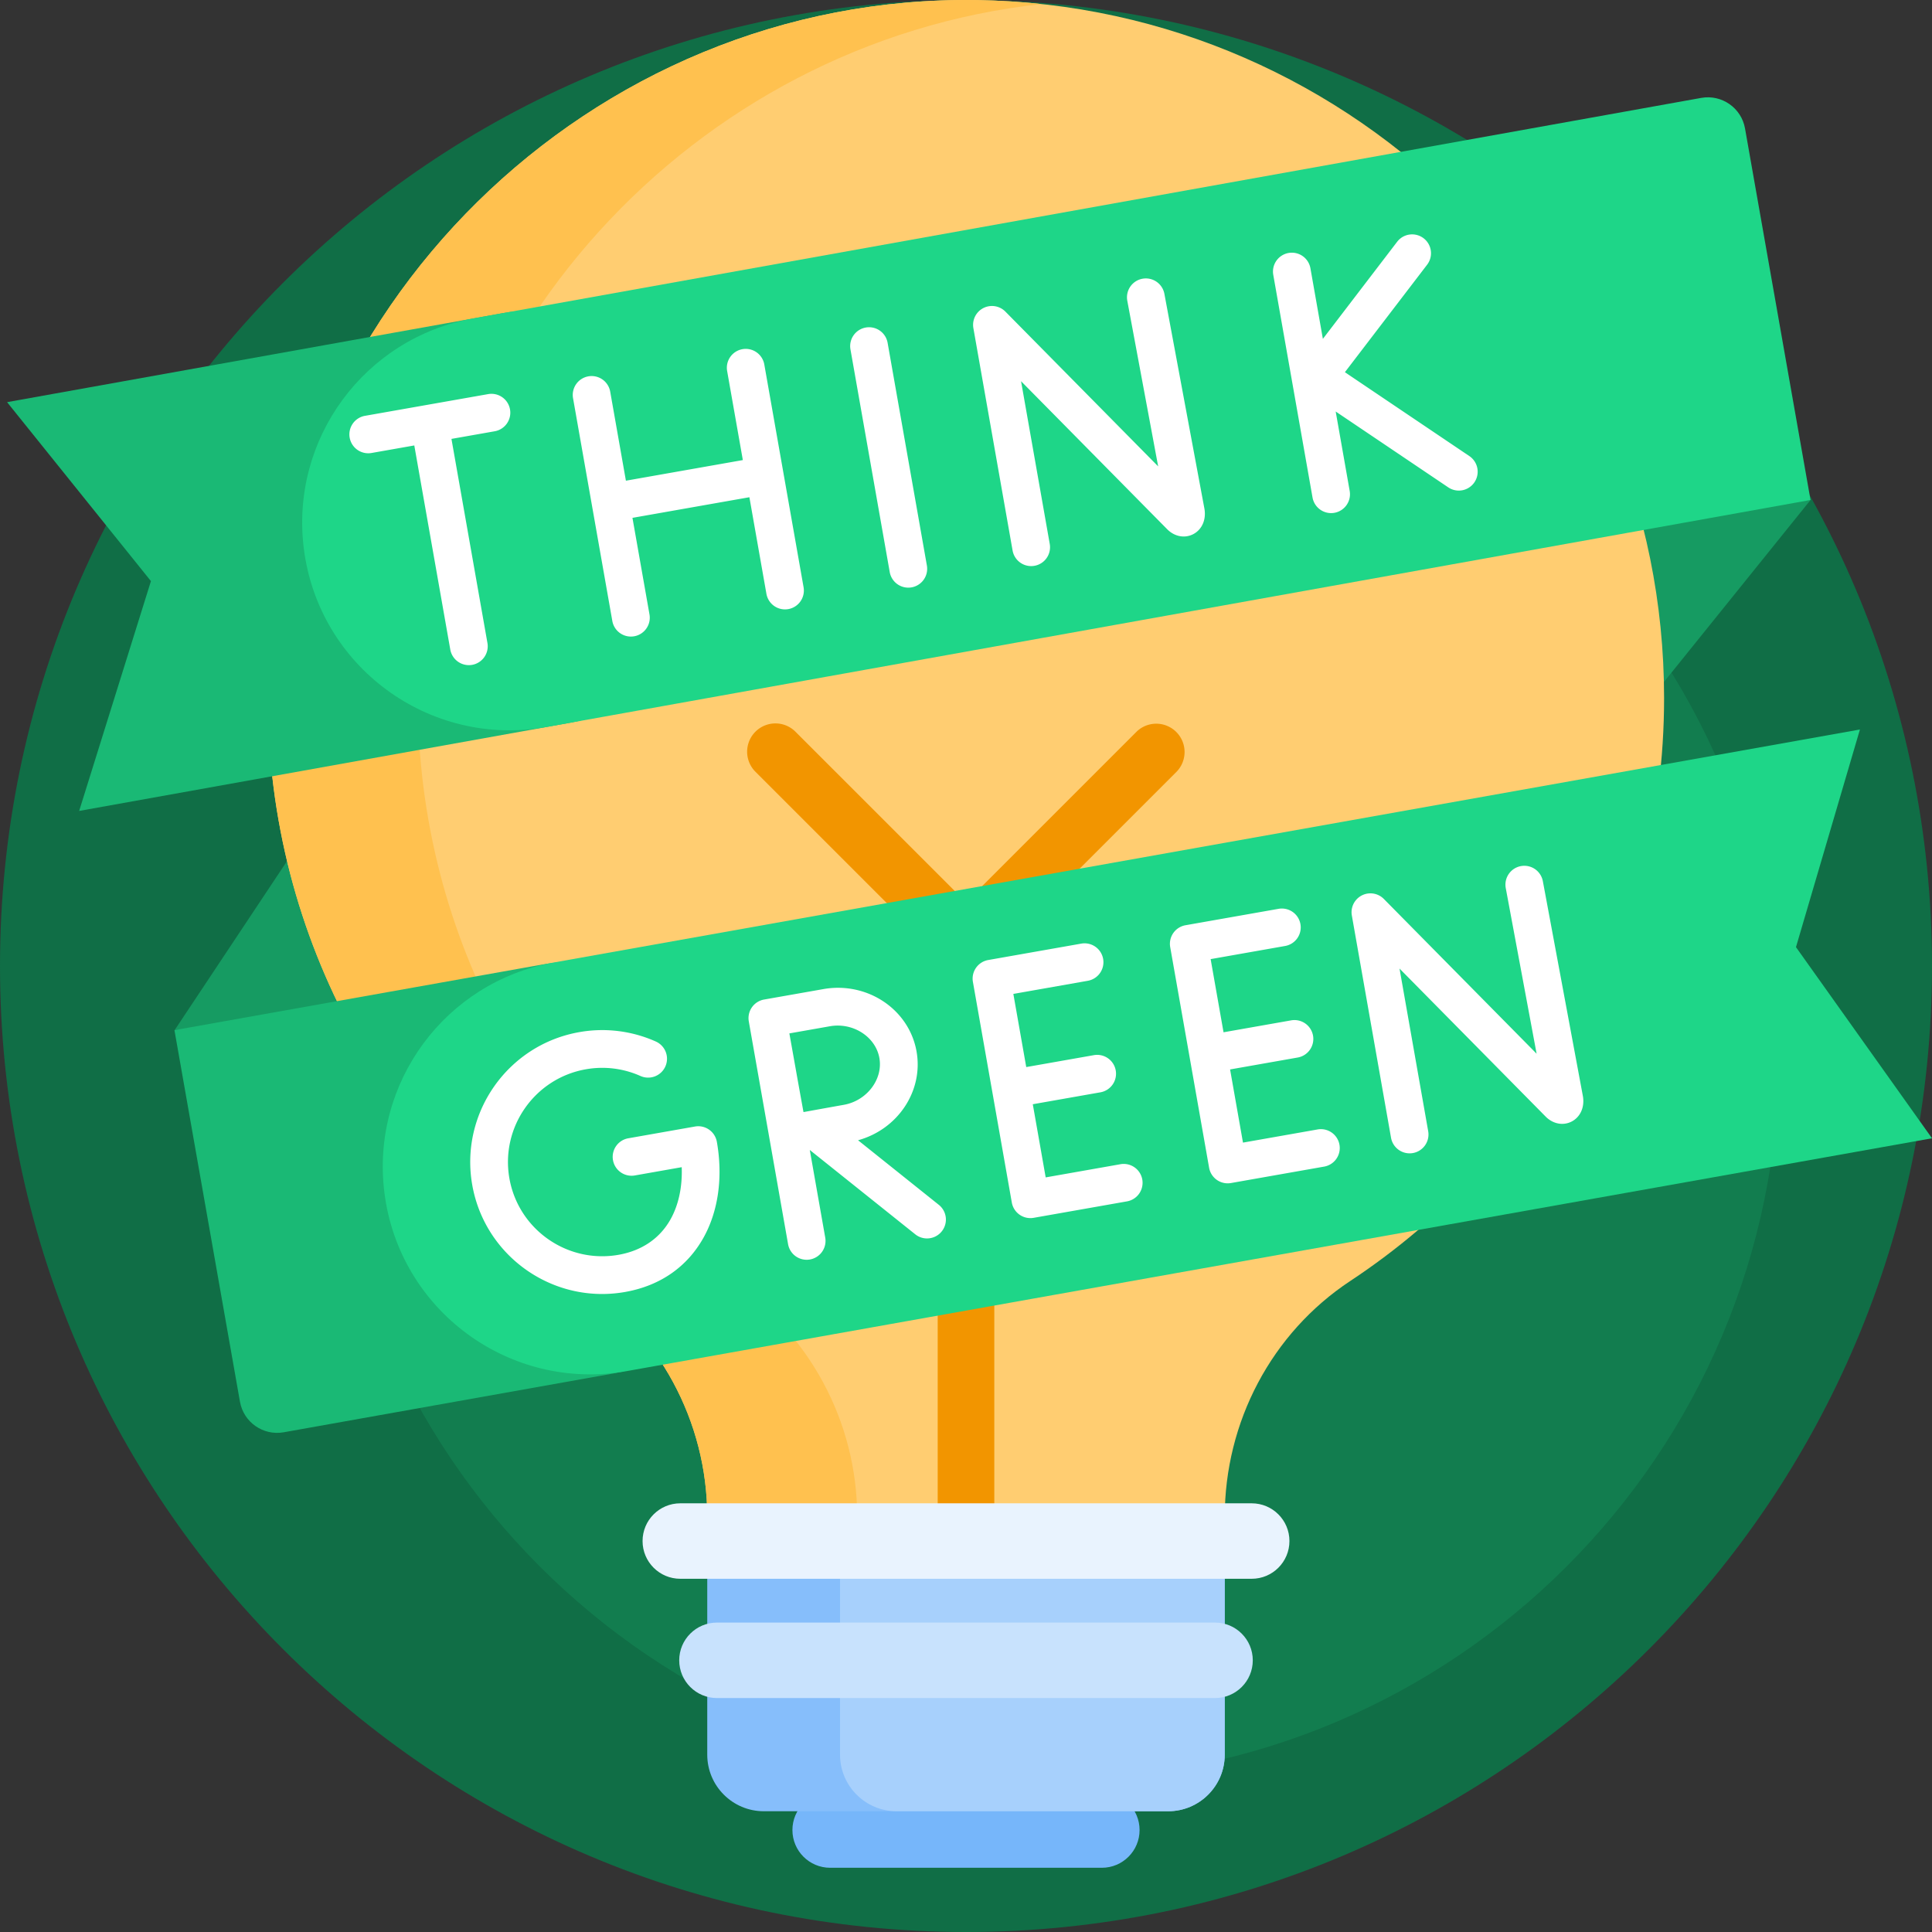 <svg height="512" width="512" xmlns="http://www.w3.org/2000/svg"><rect width="100%" height="100%" fill="#333333" stroke="none"/><path d="M512 256c0 141.385-114.615 256-256 256S0 397.385 0 256 114.615 0 256 0s256 114.615 256 256z" fill="#106e46"/><path d="M471.5 279.111c0 106.253-86.135 192.389-192.389 192.389S86.722 385.364 86.722 279.111 172.858 86.722 279.111 86.722 471.5 172.858 471.5 279.111z" fill="#127d4f"/><path d="M137.681 266.639l-91.404 6.362 36.766-55.297 54.638-2.799zm300.425-82.362l41.702-51.776-83.234 5.957z" fill="#169b62"/><path d="M302 484.98c0 5.523-4.477 10-10 10h-72c-5.523 0-10-4.477-10-10s4.477-10 10-10h72c5.523 0 10 4.477 10 10z" fill="#76b6fa"/><path d="M324.571 401.992v9.437H187.429v-9.44c0-25.373-12.859-48.9-33.966-62.981C103.746 305.84 70.996 249.239 71 184.989 71.006 82.525 156.454-1.556 258.907.022 359.739 1.575 441 83.798 441 185c0 64.549-33.058 121.376-83.168 154.475-20.921 13.82-33.261 37.443-33.261 62.517z" fill="#ffcd71"/><path d="M227.159 401.987v9.441h-39.73v-9.441c0-25.373-12.859-48.9-33.966-62.981C103.746 305.839 70.996 249.239 71 184.989 71.006 82.524 156.454-1.556 258.907.022c5.773.089 11.481.443 17.114 1.049-92.11 10.02-165.286 89.097-165.291 183.918-.004 64.25 32.746 120.85 82.463 154.017 21.107 14.081 33.966 37.609 33.966 62.981z" fill="#ffc14f"/><path d="M311.827 204.494L263.5 252.821v159.296c0 4.143-3.357 7.5-7.5 7.5a7.5 7.5 0 0 1-7.5-7.5V252.821l-48.327-48.327a7.5 7.5 0 0 1 10.606-10.607L256 239.107l45.22-45.221a7.502 7.502 0 0 1 10.607 10.608z" fill="#f29500"/><path d="M324.571 415v50c0 8.284-6.716 15-15 15H202.428c-8.284 0-15-6.716-15-15v-50c0-8.284 6.716-15 15-15h107.143c8.285 0 15 6.716 15 15z" fill="#86befb"/><path d="M324.571 415v50c0 8.284-6.716 15-15 15h-71.955c-8.284 0-15-6.716-15-15v-50c0-8.284 6.716-15 15-15h71.955c8.285 0 15 6.716 15 15z" fill="#a7d0fc"/><path d="M341.714 408.393c0 5.523-4.477 10-10 10H180.286c-5.523 0-10-4.477-10-10s4.477-10 10-10h151.429c5.522 0 9.999 4.477 9.999 10z" fill="#e9f3fe"/><path d="M332 440c0 5.523-4.477 10-10 10H190c-5.523 0-10-4.477-10-10s4.477-10 10-10h132c5.523 0 10 4.477 10 10z" fill="#c8e2fd"/><path d="M20.976 214.904L40 154 1.875 106.575l131.553-23.626c20.024-3.596 39.02 10.185 41.815 30.337l5.274 38.021c2.642 19.046-10.225 36.781-29.151 40.18zm181.43 94.219l-1.676-12.082c-3.813-27.489-29.71-46.3-57.03-41.427L46.229 273l17.361 98.461c.96 5.447 6.159 9.079 11.604 8.108l87.358-15.583c25.866-4.612 43.464-28.838 39.854-54.863z" fill="#1ab975"/><path d="M80.511 145.36c-3.63-29.012 16.074-55.794 44.852-60.962l325.471-58.453c5.448-.978 10.655 2.655 11.616 8.106l17.359 98.45-335.002 60.164c-31.029 5.572-60.382-16.024-64.296-47.305zM475.952 251l16.947-57.674-346.116 61.739c-28.809 5.139-48.549 31.936-44.916 60.974v.001c3.911 31.256 33.222 52.848 64.232 47.316L512 301.655z" fill="#1ed688"/><path d="M309.317 140.253l-38.729-39.233 7.601 43.105a5 5 0 1 1-9.848 1.736L257.956 86.96a5 5 0 0 1 8.483-4.381l40.485 41.015-8.178-43.891a4.999 4.999 0 0 1 3.999-5.831 4.998 4.998 0 0 1 5.831 3.999l10.606 56.926c.517 2.93-.653 5.565-2.971 6.764-2.251 1.164-4.957.65-6.894-1.308zm44.654-31.199l29.833 20.103a4.998 4.998 0 0 0 6.94-1.353 4.999 4.999 0 0 0-1.353-6.94L356.41 98.639l21.791-28.488a5 5 0 1 0-7.944-6.076l-19.681 25.73-3.299-18.708a4.999 4.999 0 0 0-5.792-4.056 5 5 0 0 0-4.056 5.792l10.405 59.012a5.002 5.002 0 0 0 5.792 4.056 5 5 0 0 0 4.056-5.792zm-118.185 42.548a5.002 5.002 0 0 0 5.792 4.056 4.999 4.999 0 0 0 4.056-5.792l-10.406-59.011a4.998 4.998 0 0 0-5.792-4.056 5 5 0 0 0-4.056 5.792zm-78.899-17.58l.004.025.005.027 5.376 30.491a5.002 5.002 0 0 0 5.792 4.056 5 5 0 0 0 4.056-5.792l-4.513-25.594 30.989-5.465 4.513 25.595a5.002 5.002 0 0 0 5.792 4.056 5 5 0 0 0 4.056-5.792l-5.376-30.492-.004-.026-.005-.026-5.019-28.467a5 5 0 1 0-9.848 1.736l4.156 23.57-30.989 5.465-4.156-23.57a5 5 0 1 0-9.848 1.736zM129.176 170.4l-9.537-54.088 11.437-2.017a5 5 0 1 0-1.736-9.848l-32.589 5.746a5 5 0 1 0 1.736 9.848l11.305-1.993 9.537 54.088a5.002 5.002 0 0 0 5.792 4.056 5 5 0 0 0 4.055-5.792zm290.301 120.052l-10.605-56.925a4.998 4.998 0 0 0-5.831-3.999 4.999 4.999 0 0 0-3.999 5.831l8.177 43.889-40.484-41.014a5.001 5.001 0 0 0-8.483 4.381l10.386 58.901a5.002 5.002 0 0 0 5.792 4.056 5 5 0 0 0 4.056-5.792l-7.601-43.105 38.727 39.231c1.937 1.961 4.645 2.475 6.896 1.31 2.317-1.199 3.487-3.836 2.969-6.764zm-122.644 18.094l-19.715 3.476-3.418-19.389 17.898-3.155a5 5 0 1 0-1.736-9.848l-17.898 3.155-3.418-19.389 19.714-3.476a5 5 0 1 0-1.736-9.848l-24.638 4.344a5.002 5.002 0 0 0-4.056 5.792l5.148 29.198.006.038.008.041 5.148 29.195a5.002 5.002 0 0 0 5.792 4.056l24.639-4.344a5 5 0 1 0-1.738-9.846zm52.285-9.22l-19.715 3.477-3.418-19.389 17.898-3.156a5 5 0 1 0-1.736-9.848l-17.898 3.156-3.418-19.389 19.714-3.477a5 5 0 1 0-1.736-9.848l-24.638 4.345a5 5 0 0 0-4.056 5.792l10.31 58.473a5.002 5.002 0 0 0 5.792 4.056l24.639-4.345a5 5 0 1 0-1.738-9.847zm-161.2.043a4.993 4.993 0 0 0-3.736-.828l-17.652 3.113a5 5 0 1 0 1.736 9.848l12.397-2.187c.191 5.17-.808 9.935-2.929 13.754-2.832 5.1-7.611 8.374-13.819 9.469-13.556 2.384-26.526-6.693-28.917-20.247-2.39-13.555 6.693-26.526 20.248-28.917a24.831 24.831 0 0 1 14.479 1.773 5 5 0 0 0 4.076-9.133 34.79 34.79 0 0 0-20.292-2.488c-18.984 3.348-31.706 21.517-28.358 40.501 2.987 16.94 17.774 28.894 34.413 28.894 2.008 0 4.043-.175 6.087-.535 9.279-1.636 16.48-6.637 20.825-14.461 3.898-7.021 5.141-16.015 3.499-25.328a5.007 5.007 0 0 0-2.057-3.228zm61.66 26.952a4.992 4.992 0 0 1-3.908 1.877 4.973 4.973 0 0 1-3.119-1.095l-27.95-22.35 4.091 23.203a5 5 0 1 1-9.848 1.736l-10.405-59.012a5 5 0 0 1 4.056-5.792l.037-.006 15.664-2.761c11.647-2.055 22.73 5.362 24.7 16.534 1.851 10.501-4.997 20.64-15.502 23.524l21.401 17.114a4.999 4.999 0 0 1 .783 7.028zm-40.388-52.459c.66 3.681 1.506 8.403 1.859 10.408.421 2.387 1.243 6.92 1.885 10.445 3.58-.65 8.214-1.489 10.67-1.922 6.113-1.078 10.438-6.758 9.443-12.402-.996-5.644-6.997-9.499-13.117-8.423z" fill="#fff"/></svg>
